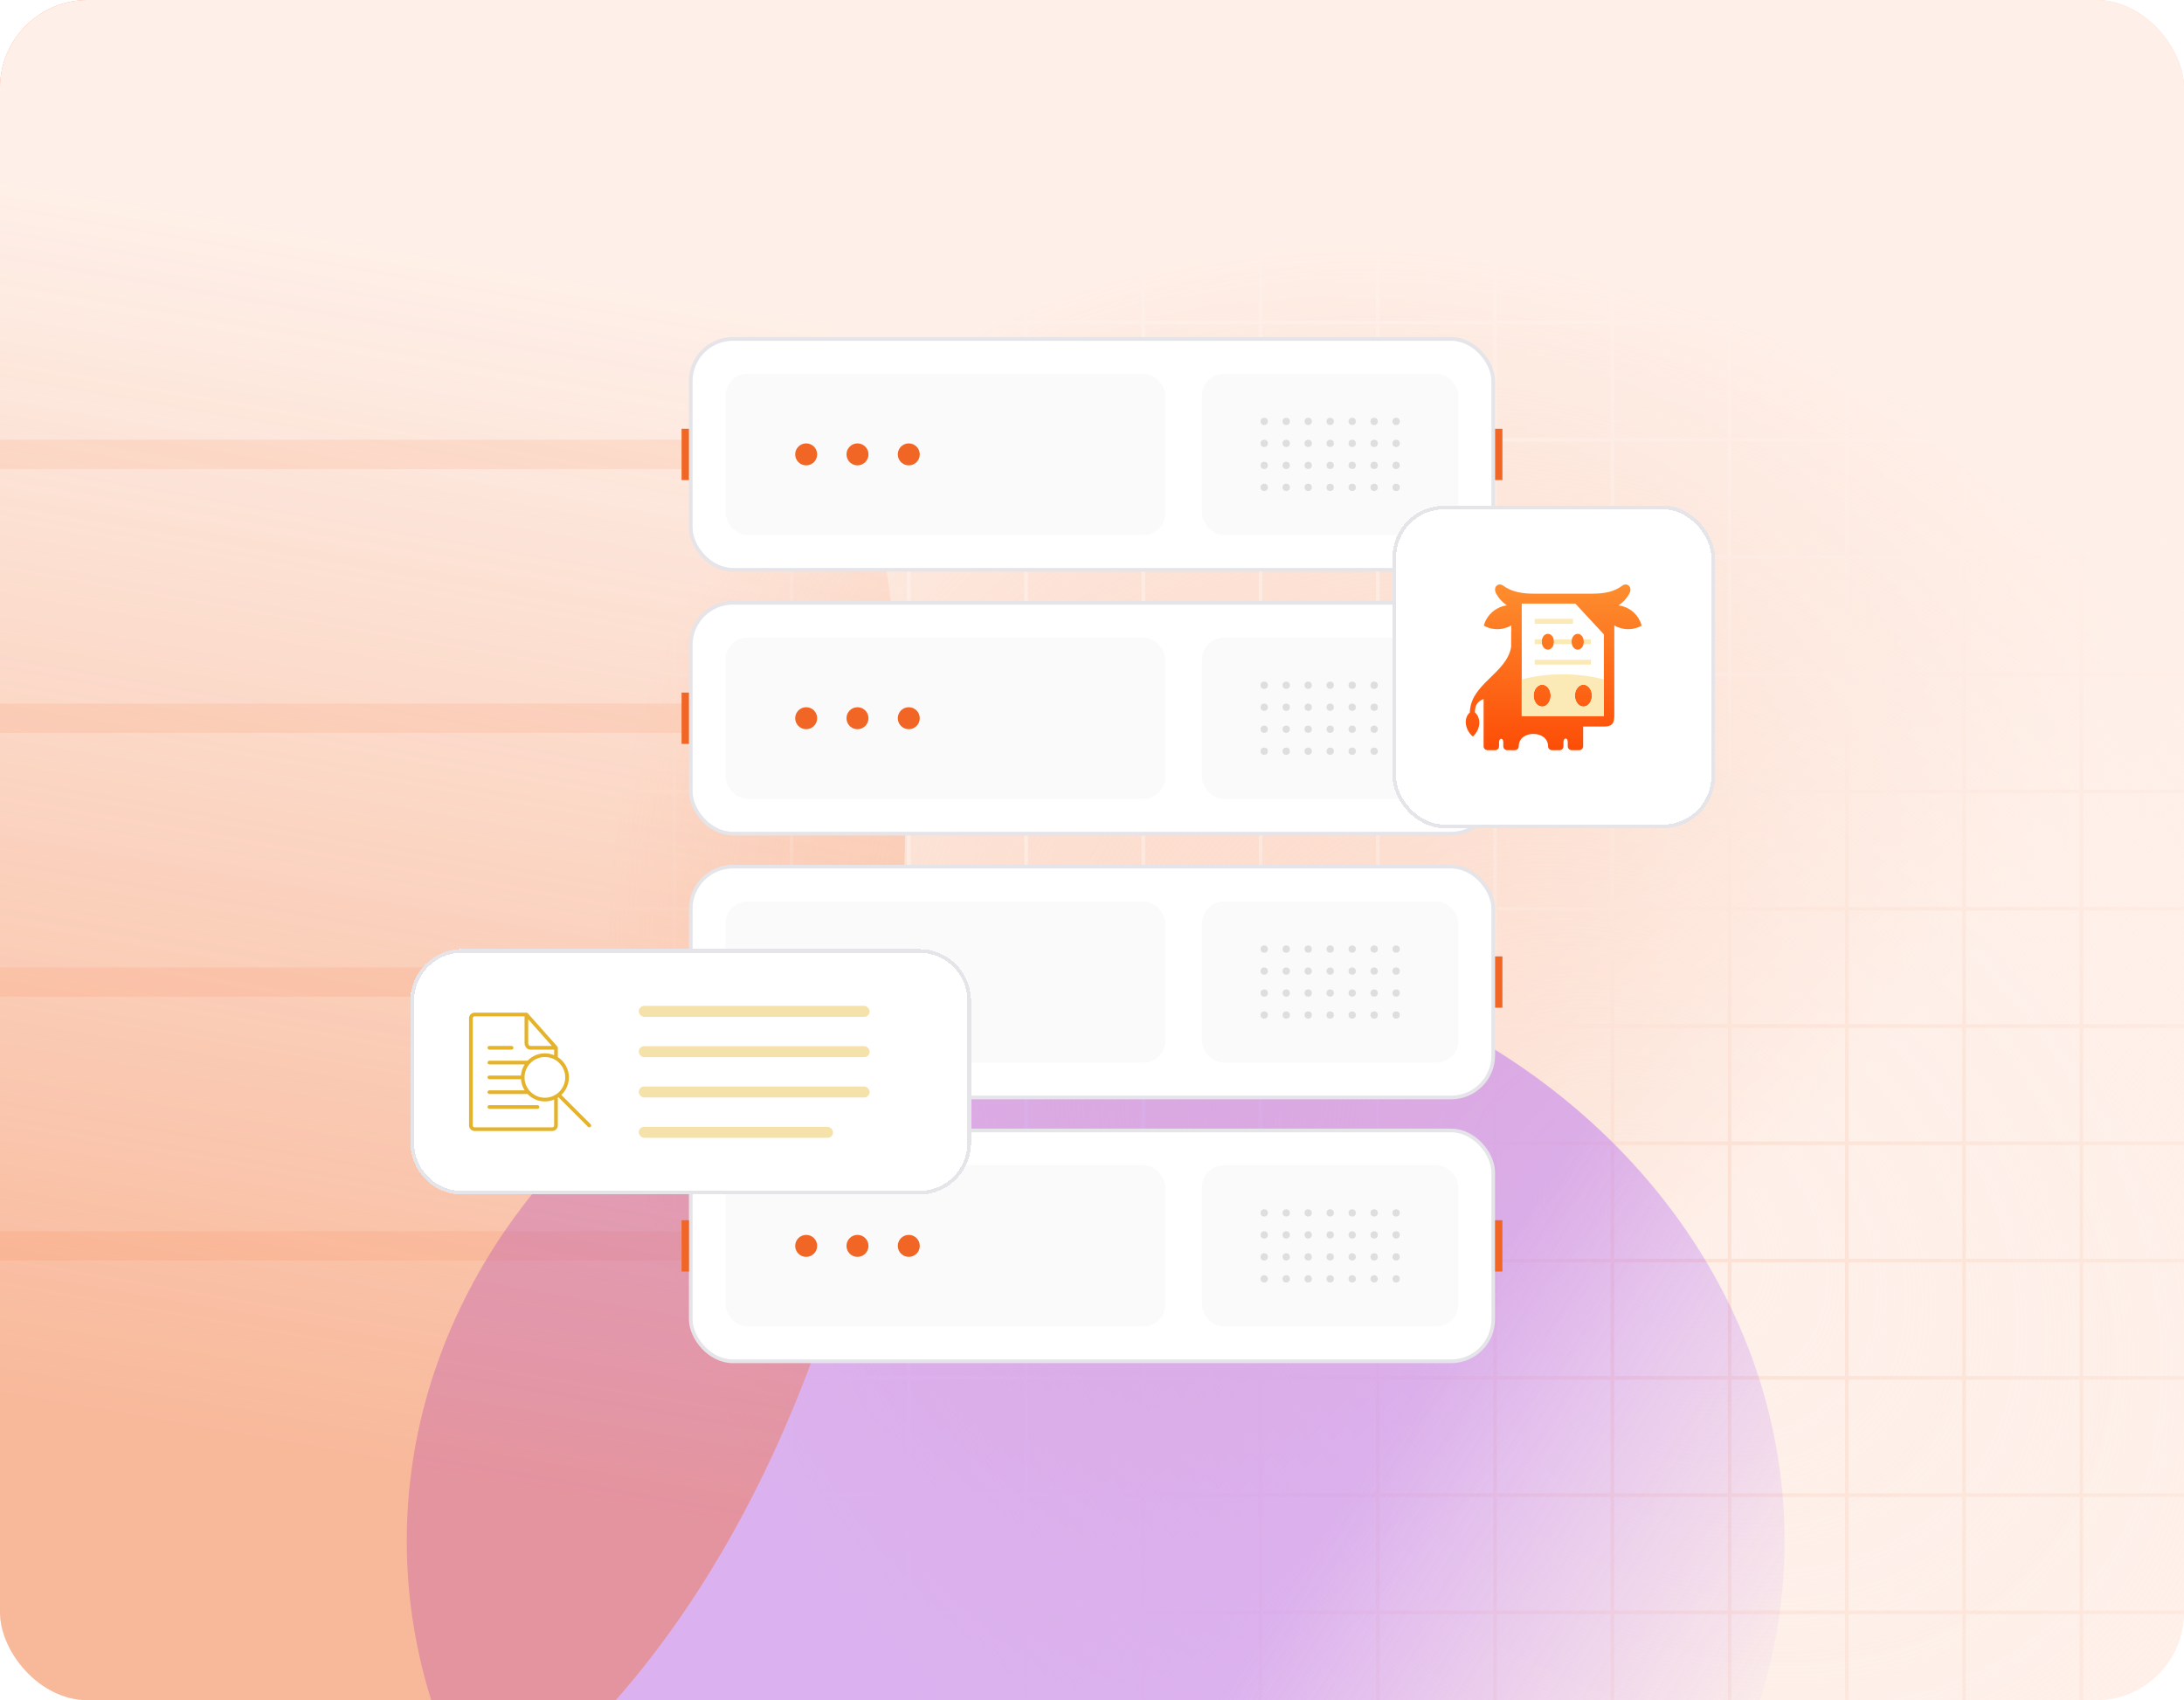 <svg width="596" height="464" viewBox="0 0 596 464" fill="none" xmlns="http://www.w3.org/2000/svg">
<g clip-path="url(#clip0_122_587)">
<rect width="596" height="464" rx="24" fill="url(#paint0_linear_122_587)"/>
<path d="M24 -18V482" stroke="#FCE0D3"/>
<path d="M56 -18V482" stroke="#FCE0D3"/>
<path d="M88 -18V482" stroke="#FCE0D3"/>
<path d="M120 -18V482" stroke="#FCE0D3"/>
<path d="M152 -18V482" stroke="#FCE0D3"/>
<path d="M184 -18V482" stroke="#FCE0D3"/>
<path d="M216 -18V482" stroke="#FCE0D3"/>
<path d="M248 -18V482" stroke="#FCE0D3"/>
<path d="M280 -18V482" stroke="#FCE0D3"/>
<path d="M312 -18V482" stroke="#FCE0D3"/>
<path d="M344 -18V482" stroke="#FCE0D3"/>
<path d="M376 -18V482" stroke="#FCE0D3"/>
<path d="M408 -18V482" stroke="#FCE0D3"/>
<path d="M440 -18V482" stroke="#FCE0D3"/>
<path d="M472 -18V482" stroke="#FCE0D3"/>
<path d="M504 -18V482" stroke="#FCE0D3"/>
<path d="M536 -18V482" stroke="#FCE0D3"/>
<path d="M568 -18V482" stroke="#FCE0D3"/>
<path d="M-91 440L684 440" stroke="#FCE0D3"/>
<path d="M-91 408L684 408" stroke="#FCE0D3"/>
<path d="M-91 376L684 376" stroke="#FCE0D3"/>
<path d="M-91 344L684 344" stroke="#FCE0D3"/>
<path d="M-91 312L684 312" stroke="#FCE0D3"/>
<path d="M-91 280L684 280" stroke="#FCE0D3"/>
<path d="M-91 248L684 248" stroke="#FCE0D3"/>
<path d="M-91 216L684 216" stroke="#FCE0D3"/>
<path d="M-91 184L684 184" stroke="#FCE0D3"/>
<path d="M-91 152L684 152" stroke="#FCE0D3"/>
<path d="M-91 120L684 120" stroke="#FCE0D3"/>
<path d="M-91 88L684 88" stroke="#FCE0D3"/>
<path d="M-91 56L684 56" stroke="#FCE0D3"/>
<path d="M-91 24L684 24" stroke="#FCE0D3"/>
<rect width="596" height="464" fill="url(#paint1_radial_122_587)"/>
<path opacity="0.1" d="M186 124C106 124 -19.5 124 -77.5 124" stroke="#F16625" stroke-width="8"/>
<path opacity="0.1" d="M188 196C108 196 -17.5 196 -75.5 196" stroke="#F16625" stroke-width="8"/>
<path opacity="0.1" d="M188 268C108 268 -17.5 268 -75.5 268" stroke="#F16625" stroke-width="8"/>
<path opacity="0.1" d="M186 340C106 340 -19.5 340 -77.5 340" stroke="#F16625" stroke-width="8"/>
<g opacity="0.4" filter="url(#filter0_f_122_587)">
<ellipse cx="299" cy="420.5" rx="188" ry="164.5" fill="url(#paint2_linear_122_587)"/>
</g>
<g opacity="0.4" filter="url(#filter1_f_122_587)">
<ellipse cx="51.5" cy="223.5" rx="195.5" ry="299.5" fill="url(#paint3_linear_122_587)"/>
</g>
<rect x="188.5" y="92.5" width="219" height="63" rx="11.5" fill="white" stroke="#E4E4E9"/>
<rect x="186" y="117" width="2" height="14" fill="#F16625"/>
<rect x="408" y="117" width="2" height="14" fill="#F16625"/>
<rect x="198" y="102" width="120" height="44" rx="6" fill="#FAFAFA"/>
<rect x="328" y="102" width="70" height="44" rx="6" fill="#FAFAFA"/>
<circle cx="220" cy="124" r="3" fill="#F16625"/>
<circle cx="234" cy="124" r="3" fill="#F16625"/>
<circle cx="248" cy="124" r="3" fill="#F16625"/>
<g opacity="0.4">
<circle cx="345" cy="115" r="1" fill="#B5B5B5"/>
<circle cx="351" cy="115" r="1" fill="#B5B5B5"/>
<circle cx="357" cy="115" r="1" fill="#B5B5B5"/>
<circle cx="363" cy="115" r="1" fill="#B5B5B5"/>
<circle cx="369" cy="115" r="1" fill="#B5B5B5"/>
<circle cx="375" cy="115" r="1" fill="#B5B5B5"/>
<circle cx="381" cy="115" r="1" fill="#B5B5B5"/>
<circle cx="345" cy="121" r="1" fill="#B5B5B5"/>
<circle cx="351" cy="121" r="1" fill="#B5B5B5"/>
<circle cx="357" cy="121" r="1" fill="#B5B5B5"/>
<circle cx="363" cy="121" r="1" fill="#B5B5B5"/>
<circle cx="369" cy="121" r="1" fill="#B5B5B5"/>
<circle cx="375" cy="121" r="1" fill="#B5B5B5"/>
<circle cx="381" cy="121" r="1" fill="#B5B5B5"/>
<circle cx="345" cy="127" r="1" fill="#B5B5B5"/>
<circle cx="351" cy="127" r="1" fill="#B5B5B5"/>
<circle cx="357" cy="127" r="1" fill="#B5B5B5"/>
<circle cx="363" cy="127" r="1" fill="#B5B5B5"/>
<circle cx="369" cy="127" r="1" fill="#B5B5B5"/>
<circle cx="375" cy="127" r="1" fill="#B5B5B5"/>
<circle cx="381" cy="127" r="1" fill="#B5B5B5"/>
<circle cx="345" cy="133" r="1" fill="#B5B5B5"/>
<circle cx="351" cy="133" r="1" fill="#B5B5B5"/>
<circle cx="357" cy="133" r="1" fill="#B5B5B5"/>
<circle cx="363" cy="133" r="1" fill="#B5B5B5"/>
<circle cx="369" cy="133" r="1" fill="#B5B5B5"/>
<circle cx="375" cy="133" r="1" fill="#B5B5B5"/>
<circle cx="381" cy="133" r="1" fill="#B5B5B5"/>
</g>
<rect x="188.5" y="164.5" width="219" height="63" rx="11.5" fill="white" stroke="#E4E4E9"/>
<rect x="186" y="189" width="2" height="14" fill="#F16625"/>
<rect x="408" y="189" width="2" height="14" fill="#F16625"/>
<rect x="198" y="174" width="120" height="44" rx="6" fill="#FAFAFA"/>
<rect x="328" y="174" width="70" height="44" rx="6" fill="#FAFAFA"/>
<circle cx="220" cy="196" r="3" fill="#F16625"/>
<circle cx="234" cy="196" r="3" fill="#F16625"/>
<circle cx="248" cy="196" r="3" fill="#F16625"/>
<g opacity="0.4">
<circle cx="345" cy="187" r="1" fill="#B5B5B5"/>
<circle cx="351" cy="187" r="1" fill="#B5B5B5"/>
<circle cx="357" cy="187" r="1" fill="#B5B5B5"/>
<circle cx="363" cy="187" r="1" fill="#B5B5B5"/>
<circle cx="369" cy="187" r="1" fill="#B5B5B5"/>
<circle cx="375" cy="187" r="1" fill="#B5B5B5"/>
<circle cx="381" cy="187" r="1" fill="#B5B5B5"/>
<circle cx="345" cy="193" r="1" fill="#B5B5B5"/>
<circle cx="351" cy="193" r="1" fill="#B5B5B5"/>
<circle cx="357" cy="193" r="1" fill="#B5B5B5"/>
<circle cx="363" cy="193" r="1" fill="#B5B5B5"/>
<circle cx="369" cy="193" r="1" fill="#B5B5B5"/>
<circle cx="375" cy="193" r="1" fill="#B5B5B5"/>
<circle cx="381" cy="193" r="1" fill="#B5B5B5"/>
<circle cx="345" cy="199" r="1" fill="#B5B5B5"/>
<circle cx="351" cy="199" r="1" fill="#B5B5B5"/>
<circle cx="357" cy="199" r="1" fill="#B5B5B5"/>
<circle cx="363" cy="199" r="1" fill="#B5B5B5"/>
<circle cx="369" cy="199" r="1" fill="#B5B5B5"/>
<circle cx="375" cy="199" r="1" fill="#B5B5B5"/>
<circle cx="381" cy="199" r="1" fill="#B5B5B5"/>
<circle cx="345" cy="205" r="1" fill="#B5B5B5"/>
<circle cx="351" cy="205" r="1" fill="#B5B5B5"/>
<circle cx="357" cy="205" r="1" fill="#B5B5B5"/>
<circle cx="363" cy="205" r="1" fill="#B5B5B5"/>
<circle cx="369" cy="205" r="1" fill="#B5B5B5"/>
<circle cx="375" cy="205" r="1" fill="#B5B5B5"/>
<circle cx="381" cy="205" r="1" fill="#B5B5B5"/>
</g>
<rect x="188.5" y="236.5" width="219" height="63" rx="11.5" fill="white" stroke="#E4E4E9"/>
<rect x="186" y="261" width="2" height="14" fill="#F16625"/>
<rect x="408" y="261" width="2" height="14" fill="#F16625"/>
<rect x="198" y="246" width="120" height="44" rx="6" fill="#FAFAFA"/>
<rect x="328" y="246" width="70" height="44" rx="6" fill="#FAFAFA"/>
<circle cx="220" cy="268" r="3" fill="#F16625"/>
<circle cx="234" cy="268" r="3" fill="#F16625"/>
<circle cx="248" cy="268" r="3" fill="#F16625"/>
<g opacity="0.4">
<circle cx="345" cy="259" r="1" fill="#B5B5B5"/>
<circle cx="351" cy="259" r="1" fill="#B5B5B5"/>
<circle cx="357" cy="259" r="1" fill="#B5B5B5"/>
<circle cx="363" cy="259" r="1" fill="#B5B5B5"/>
<circle cx="369" cy="259" r="1" fill="#B5B5B5"/>
<circle cx="375" cy="259" r="1" fill="#B5B5B5"/>
<circle cx="381" cy="259" r="1" fill="#B5B5B5"/>
<circle cx="345" cy="265" r="1" fill="#B5B5B5"/>
<circle cx="351" cy="265" r="1" fill="#B5B5B5"/>
<circle cx="357" cy="265" r="1" fill="#B5B5B5"/>
<circle cx="363" cy="265" r="1" fill="#B5B5B5"/>
<circle cx="369" cy="265" r="1" fill="#B5B5B5"/>
<circle cx="375" cy="265" r="1" fill="#B5B5B5"/>
<circle cx="381" cy="265" r="1" fill="#B5B5B5"/>
<circle cx="345" cy="271" r="1" fill="#B5B5B5"/>
<circle cx="351" cy="271" r="1" fill="#B5B5B5"/>
<circle cx="357" cy="271" r="1" fill="#B5B5B5"/>
<circle cx="363" cy="271" r="1" fill="#B5B5B5"/>
<circle cx="369" cy="271" r="1" fill="#B5B5B5"/>
<circle cx="375" cy="271" r="1" fill="#B5B5B5"/>
<circle cx="381" cy="271" r="1" fill="#B5B5B5"/>
<circle cx="345" cy="277" r="1" fill="#B5B5B5"/>
<circle cx="351" cy="277" r="1" fill="#B5B5B5"/>
<circle cx="357" cy="277" r="1" fill="#B5B5B5"/>
<circle cx="363" cy="277" r="1" fill="#B5B5B5"/>
<circle cx="369" cy="277" r="1" fill="#B5B5B5"/>
<circle cx="375" cy="277" r="1" fill="#B5B5B5"/>
<circle cx="381" cy="277" r="1" fill="#B5B5B5"/>
</g>
<rect x="188.5" y="308.5" width="219" height="63" rx="11.5" fill="white" stroke="#E4E4E9"/>
<rect x="186" y="333" width="2" height="14" fill="#F16625"/>
<rect x="408" y="333" width="2" height="14" fill="#F16625"/>
<rect x="198" y="318" width="120" height="44" rx="6" fill="#FAFAFA"/>
<rect x="328" y="318" width="70" height="44" rx="6" fill="#FAFAFA"/>
<circle cx="220" cy="340" r="3" fill="#F16625"/>
<circle cx="234" cy="340" r="3" fill="#F16625"/>
<circle cx="248" cy="340" r="3" fill="#F16625"/>
<g opacity="0.4">
<circle cx="345" cy="331" r="1" fill="#B5B5B5"/>
<circle cx="351" cy="331" r="1" fill="#B5B5B5"/>
<circle cx="357" cy="331" r="1" fill="#B5B5B5"/>
<circle cx="363" cy="331" r="1" fill="#B5B5B5"/>
<circle cx="369" cy="331" r="1" fill="#B5B5B5"/>
<circle cx="375" cy="331" r="1" fill="#B5B5B5"/>
<circle cx="381" cy="331" r="1" fill="#B5B5B5"/>
<circle cx="345" cy="337" r="1" fill="#B5B5B5"/>
<circle cx="351" cy="337" r="1" fill="#B5B5B5"/>
<circle cx="357" cy="337" r="1" fill="#B5B5B5"/>
<circle cx="363" cy="337" r="1" fill="#B5B5B5"/>
<circle cx="369" cy="337" r="1" fill="#B5B5B5"/>
<circle cx="375" cy="337" r="1" fill="#B5B5B5"/>
<circle cx="381" cy="337" r="1" fill="#B5B5B5"/>
<circle cx="345" cy="343" r="1" fill="#B5B5B5"/>
<circle cx="351" cy="343" r="1" fill="#B5B5B5"/>
<circle cx="357" cy="343" r="1" fill="#B5B5B5"/>
<circle cx="363" cy="343" r="1" fill="#B5B5B5"/>
<circle cx="369" cy="343" r="1" fill="#B5B5B5"/>
<circle cx="375" cy="343" r="1" fill="#B5B5B5"/>
<circle cx="381" cy="343" r="1" fill="#B5B5B5"/>
<circle cx="345" cy="349" r="1" fill="#B5B5B5"/>
<circle cx="351" cy="349" r="1" fill="#B5B5B5"/>
<circle cx="357" cy="349" r="1" fill="#B5B5B5"/>
<circle cx="363" cy="349" r="1" fill="#B5B5B5"/>
<circle cx="369" cy="349" r="1" fill="#B5B5B5"/>
<circle cx="375" cy="349" r="1" fill="#B5B5B5"/>
<circle cx="381" cy="349" r="1" fill="#B5B5B5"/>
</g>
<g filter="url(#filter2_d_122_587)">
<path d="M112 265.118C112 257.321 118.321 251 126.118 251H250.882C258.679 251 265 257.321 265 265.118V303.882C265 311.679 258.679 318 250.882 318H126.118C118.321 318 112 311.679 112 303.882V265.118Z" fill="white" shape-rendering="crispEdges"/>
<path d="M126.117 251.5H250.883C258.403 251.5 264.5 257.597 264.5 265.117V303.883C264.5 311.403 258.403 317.5 250.883 317.5H126.117C118.597 317.5 112.5 311.403 112.5 303.883V265.117C112.5 257.597 118.597 251.5 126.117 251.5Z" stroke="#E4E4E9" shape-rendering="crispEdges"/>
<g clip-path="url(#clip1_122_587)">
<path d="M129.514 300.652H150.714C151.549 300.652 152.228 299.973 152.228 299.138V291.567C152.228 291.556 152.223 291.548 152.222 291.538C152.278 291.503 152.335 291.47 152.39 291.432L160.452 299.494C160.498 299.542 160.554 299.581 160.615 299.608C160.677 299.634 160.743 299.648 160.81 299.649C160.877 299.649 160.944 299.637 161.006 299.611C161.068 299.586 161.124 299.549 161.172 299.501C161.219 299.454 161.257 299.398 161.282 299.336C161.308 299.274 161.32 299.207 161.32 299.14C161.319 299.073 161.306 299.007 161.279 298.946C161.253 298.884 161.214 298.828 161.166 298.782L153.178 290.793C153.834 290.182 154.356 289.442 154.714 288.62C155.072 287.798 155.256 286.911 155.257 286.014C155.256 284.913 154.977 283.829 154.447 282.864C153.916 281.898 153.151 281.082 152.222 280.49C152.223 280.48 152.228 280.472 152.228 280.462V277.938C152.228 277.921 152.22 277.907 152.219 277.891C152.217 277.868 152.211 277.847 152.206 277.825C152.19 277.755 152.159 277.689 152.115 277.632C152.108 277.623 152.109 277.612 152.102 277.603L144.026 268.517C144.023 268.514 144.019 268.514 144.016 268.511C143.954 268.447 143.877 268.4 143.791 268.376C143.772 268.37 143.754 268.368 143.734 268.365C143.705 268.36 143.678 268.348 143.647 268.348H129.514C128.679 268.348 128 269.027 128 269.862V299.138C128 299.973 128.679 300.652 129.514 300.652ZM154.247 286.014C154.247 289.076 151.756 291.567 148.695 291.567C145.634 291.567 143.143 289.076 143.143 286.014C143.143 282.952 145.634 280.462 148.695 280.462C151.756 280.462 154.247 282.952 154.247 286.014ZM144.152 270.18L150.6 277.433H144.657C144.435 277.433 144.152 277.009 144.152 276.676V270.18ZM129.01 269.862C129.01 269.728 129.063 269.6 129.157 269.505C129.252 269.411 129.38 269.357 129.514 269.357H143.143V276.676C143.143 277.493 143.804 278.443 144.657 278.443H151.219V279.958C149.999 279.448 148.654 279.32 147.36 279.59C146.066 279.86 144.885 280.516 143.971 281.471H133.552C133.418 281.471 133.29 281.525 133.195 281.619C133.101 281.714 133.048 281.842 133.048 281.976C133.048 282.11 133.101 282.238 133.195 282.333C133.29 282.428 133.418 282.481 133.552 282.481H143.175C142.59 283.39 142.241 284.431 142.159 285.51H133.552C133.418 285.51 133.29 285.563 133.195 285.657C133.101 285.752 133.048 285.88 133.048 286.014C133.048 286.148 133.101 286.277 133.195 286.371C133.29 286.466 133.418 286.519 133.552 286.519H142.158C142.24 287.597 142.589 288.638 143.174 289.548H133.552C133.418 289.548 133.29 289.601 133.195 289.695C133.101 289.79 133.048 289.918 133.048 290.052C133.048 290.186 133.101 290.315 133.195 290.409C133.29 290.504 133.418 290.557 133.552 290.557H143.9C143.921 290.557 143.939 290.548 143.96 290.545C144.873 291.504 146.056 292.164 147.352 292.436C148.649 292.708 149.997 292.58 151.219 292.069V299.138C151.219 299.272 151.165 299.4 151.071 299.495C150.976 299.589 150.848 299.643 150.714 299.643H129.514C129.232 299.643 129.01 299.421 129.01 299.138V269.862Z" fill="#E5B32B"/>
<path d="M133.552 278.443H139.609C139.743 278.443 139.871 278.39 139.966 278.295C140.061 278.2 140.114 278.072 140.114 277.938C140.114 277.804 140.061 277.676 139.966 277.581C139.871 277.487 139.743 277.433 139.609 277.433H133.552C133.418 277.433 133.29 277.487 133.195 277.581C133.101 277.676 133.047 277.804 133.047 277.938C133.047 278.072 133.101 278.2 133.195 278.295C133.29 278.39 133.418 278.443 133.552 278.443ZM133.552 294.595H146.676C146.81 294.595 146.938 294.542 147.033 294.447C147.127 294.352 147.18 294.224 147.18 294.09C147.18 293.956 147.127 293.828 147.033 293.733C146.938 293.639 146.81 293.585 146.676 293.585H133.552C133.418 293.585 133.29 293.639 133.195 293.733C133.101 293.828 133.047 293.956 133.047 294.09C133.047 294.224 133.101 294.352 133.195 294.447C133.29 294.542 133.418 294.595 133.552 294.595Z" fill="#E5B32B"/>
</g>
<g opacity="0.4">
<rect x="174.314" y="266.5" width="63" height="3" rx="1.5" fill="#E5B32B"/>
<rect x="174.314" y="277.5" width="63" height="3" rx="1.5" fill="#E5B32B"/>
<rect x="174.314" y="288.5" width="63" height="3" rx="1.5" fill="#E5B32B"/>
<rect x="174.314" y="299.5" width="53" height="3" rx="1.5" fill="#E5B32B"/>
</g>
</g>
<g filter="url(#filter3_d_122_587)">
<rect x="380" y="130" width="88" height="88" rx="14.118" fill="white" shape-rendering="crispEdges"/>
<rect x="380.5" y="130.5" width="87" height="87" rx="13.618" stroke="#E4E4E9" shape-rendering="crispEdges"/>
<path d="M442.762 151.796C440.385 153.569 437.726 154.012 434.436 154.012H433.939H418.979H418.482C415.568 154.012 412.573 153.583 410.169 151.796C408.974 150.91 407.241 152.105 408.342 154.079C408.987 155.234 409.833 156.174 410.84 156.926C410.961 157.02 411.096 157.114 411.23 157.208C410.572 157.289 409.914 157.464 409.283 157.732C407.053 158.672 405.509 160.566 404.918 162.741C406.892 163.843 409.323 164.044 411.552 163.104C411.848 162.983 412.143 162.835 412.412 162.674V164.393H412.385V168.53C411.136 175.849 401.292 178.548 401.104 186.458C399.533 187.707 399.492 190.876 401.937 193.012C404.139 190.903 404.22 187.949 402.487 186.404C402.514 184.779 402.917 183.53 404.864 182.738V195.657C404.864 196.248 405.348 196.718 405.925 196.718H408.02C408.598 196.718 409.081 196.248 409.081 195.657V194.529C409.081 193.307 410.236 193.307 410.236 194.529V195.657C410.236 195.953 410.357 196.221 410.545 196.409C410.746 196.597 411.002 196.718 411.297 196.718H413.392C413.983 196.718 414.453 196.248 414.453 195.657C414.453 191.131 422.457 191.185 422.457 195.657C422.457 196.248 422.927 196.718 423.504 196.718H425.613C426.19 196.718 426.66 196.248 426.66 195.657V194.529C426.66 193.213 427.828 193.213 427.828 194.529V195.657C427.828 195.953 427.95 196.221 428.138 196.409C428.325 196.597 428.594 196.718 428.876 196.718H430.984C431.562 196.718 432.032 196.248 432.032 195.657V190.272H437.659C439.566 190.272 440.533 189.748 440.533 187.358V162.688C440.802 162.849 441.084 162.983 441.379 163.104C443.608 164.044 446.039 163.843 448 162.741C447.422 160.566 445.878 158.672 443.649 157.732C443.004 157.464 442.359 157.289 441.701 157.208C442.883 156.416 443.863 155.382 444.589 154.079C445.438 152.558 444.603 151.499 443.629 151.499C443.339 151.499 443.036 151.593 442.762 151.796Z" fill="url(#paint4_linear_122_587)"/>
<path fill-rule="evenodd" clip-rule="evenodd" d="M415.272 156.711H420.845V166.326C420.765 166.582 420.725 166.85 420.725 167.119C420.725 167.401 420.765 167.669 420.845 167.911V178.843C419.556 178.843 418.509 180.186 418.509 181.837C418.509 183.476 419.556 184.832 420.845 184.832V187.397H415.272V156.711ZM420.845 156.711H429.897L432.099 159.088V166.34C431.857 165.534 431.253 164.97 430.542 164.97C429.615 164.97 428.863 165.937 428.863 167.119C428.863 168.314 429.615 169.281 430.542 169.281C431.253 169.281 431.857 168.717 432.099 167.911V178.843C430.824 178.843 429.776 180.186 429.776 181.837C429.776 183.476 430.824 184.832 432.099 184.832V187.397H420.845V184.832C422.121 184.832 423.169 183.476 423.169 181.837C423.169 180.186 422.121 178.843 420.845 178.843V167.911C421.087 168.717 421.692 169.281 422.403 169.281C423.33 169.281 424.082 168.314 424.082 167.119C424.082 165.937 423.33 164.97 422.403 164.97C421.692 164.97 421.087 165.534 420.845 166.326V156.711ZM432.099 159.088L437.686 165.118V187.397H432.099V184.832C433.389 184.832 434.436 183.476 434.436 181.837C434.436 180.186 433.389 178.843 432.099 178.843V167.911C432.18 167.669 432.22 167.401 432.22 167.119C432.22 166.85 432.18 166.582 432.099 166.34V159.088Z" fill="white"/>
<path fill-rule="evenodd" clip-rule="evenodd" d="M420.845 187.397H415.272V177.419C416.991 176.949 418.858 176.586 420.845 176.345V178.843C419.556 178.843 418.509 180.186 418.509 181.837C418.509 183.476 419.556 184.832 420.845 184.832V187.397ZM432.099 187.397H420.845V184.832C422.121 184.832 423.169 183.476 423.169 181.837C423.169 180.186 422.121 178.843 420.845 178.843V176.345C422.631 176.13 424.525 176.022 426.472 176.022C428.419 176.022 430.313 176.13 432.099 176.345V178.843C430.824 178.843 429.776 180.186 429.776 181.837C429.776 183.476 430.824 184.832 432.099 184.832V187.397ZM437.686 177.419V187.397H432.099V184.832C433.389 184.832 434.436 183.476 434.436 181.837C434.436 180.186 433.389 178.843 432.099 178.843V176.345C434.1 176.586 435.967 176.949 437.686 177.419Z" fill="#FCEAB6"/>
<path fill-rule="evenodd" clip-rule="evenodd" d="M432.139 166.46H434.14V167.789H432.139C432.193 167.574 432.22 167.36 432.22 167.118C432.22 166.89 432.193 166.675 432.139 166.46ZM424.001 166.46H428.943C428.889 166.675 428.862 166.89 428.862 167.118C428.862 167.36 428.889 167.574 428.943 167.789H424.001C424.054 167.574 424.081 167.36 424.081 167.118C424.081 166.89 424.054 166.675 424.001 166.46ZM418.817 166.46H420.805C420.751 166.675 420.724 166.89 420.724 167.118C420.724 167.36 420.751 167.574 420.805 167.789H418.817V166.46ZM418.817 160.887H429.265V162.216H418.817V160.887ZM418.817 172.033H434.14V173.363H418.817V172.033Z" fill="#FCEAB6"/>
</g>
</g>
<defs>
<filter id="filter0_f_122_587" x="-89" y="56" width="776" height="729" filterUnits="userSpaceOnUse" color-interpolation-filters="sRGB">
<feFlood flood-opacity="0" result="BackgroundImageFix"/>
<feBlend mode="normal" in="SourceGraphic" in2="BackgroundImageFix" result="shape"/>
<feGaussianBlur stdDeviation="100" result="effect1_foregroundBlur_122_587"/>
</filter>
<filter id="filter1_f_122_587" x="-244" y="-176" width="591" height="799" filterUnits="userSpaceOnUse" color-interpolation-filters="sRGB">
<feFlood flood-opacity="0" result="BackgroundImageFix"/>
<feBlend mode="normal" in="SourceGraphic" in2="BackgroundImageFix" result="shape"/>
<feGaussianBlur stdDeviation="50" result="effect1_foregroundBlur_122_587"/>
</filter>
<filter id="filter2_d_122_587" x="82" y="229" width="213" height="127" filterUnits="userSpaceOnUse" color-interpolation-filters="sRGB">
<feFlood flood-opacity="0" result="BackgroundImageFix"/>
<feColorMatrix in="SourceAlpha" type="matrix" values="0 0 0 0 0 0 0 0 0 0 0 0 0 0 0 0 0 0 127 0" result="hardAlpha"/>
<feOffset dy="8"/>
<feGaussianBlur stdDeviation="15"/>
<feComposite in2="hardAlpha" operator="out"/>
<feColorMatrix type="matrix" values="0 0 0 0 0.051 0 0 0 0 0.051 0 0 0 0 0.071 0 0 0 0.1 0"/>
<feBlend mode="normal" in2="BackgroundImageFix" result="effect1_dropShadow_122_587"/>
<feBlend mode="normal" in="SourceGraphic" in2="effect1_dropShadow_122_587" result="shape"/>
</filter>
<filter id="filter3_d_122_587" x="350" y="108" width="148" height="148" filterUnits="userSpaceOnUse" color-interpolation-filters="sRGB">
<feFlood flood-opacity="0" result="BackgroundImageFix"/>
<feColorMatrix in="SourceAlpha" type="matrix" values="0 0 0 0 0 0 0 0 0 0 0 0 0 0 0 0 0 0 127 0" result="hardAlpha"/>
<feOffset dy="8"/>
<feGaussianBlur stdDeviation="15"/>
<feComposite in2="hardAlpha" operator="out"/>
<feColorMatrix type="matrix" values="0 0 0 0 0.051 0 0 0 0 0.051 0 0 0 0 0.071 0 0 0 0.1 0"/>
<feBlend mode="normal" in2="BackgroundImageFix" result="effect1_dropShadow_122_587"/>
<feBlend mode="normal" in="SourceGraphic" in2="effect1_dropShadow_122_587" result="shape"/>
</filter>
<linearGradient id="paint0_linear_122_587" x1="155.544" y1="92" x2="448.731" y2="359.465" gradientUnits="userSpaceOnUse">
<stop stop-color="#F69C72"/>
<stop offset="1" stop-color="#FEF0E9"/>
</linearGradient>
<radialGradient id="paint1_radial_122_587" cx="0" cy="0" r="1" gradientUnits="userSpaceOnUse" gradientTransform="translate(452.537 336.5) rotate(-140.476) scale(319.767 234.702)">
<stop stop-color="#FEF0E9" stop-opacity="0"/>
<stop offset="1" stop-color="#FEF0E9"/>
</radialGradient>
<linearGradient id="paint2_linear_122_587" x1="359.5" y1="421" x2="475.5" y2="495" gradientUnits="userSpaceOnUse">
<stop stop-color="#A855F7"/>
<stop offset="1" stop-color="#A855F7" stop-opacity="0"/>
</linearGradient>
<linearGradient id="paint3_linear_122_587" x1="119.5" y1="402.5" x2="176.5" y2="75.5" gradientUnits="userSpaceOnUse">
<stop stop-color="#F16625"/>
<stop offset="1" stop-color="#F16625" stop-opacity="0"/>
</linearGradient>
<linearGradient id="paint4_linear_122_587" x1="424" y1="196.646" x2="424" y2="150.838" gradientUnits="userSpaceOnUse">
<stop stop-color="#FD4D07"/>
<stop offset="1" stop-color="#FD8F2F"/>
</linearGradient>
<clipPath id="clip0_122_587">
<rect width="596" height="464" rx="24" fill="white"/>
</clipPath>
<clipPath id="clip1_122_587">
<rect width="33.314" height="32.304" fill="white" transform="translate(128 268.348)"/>
</clipPath>
</defs>
</svg>
